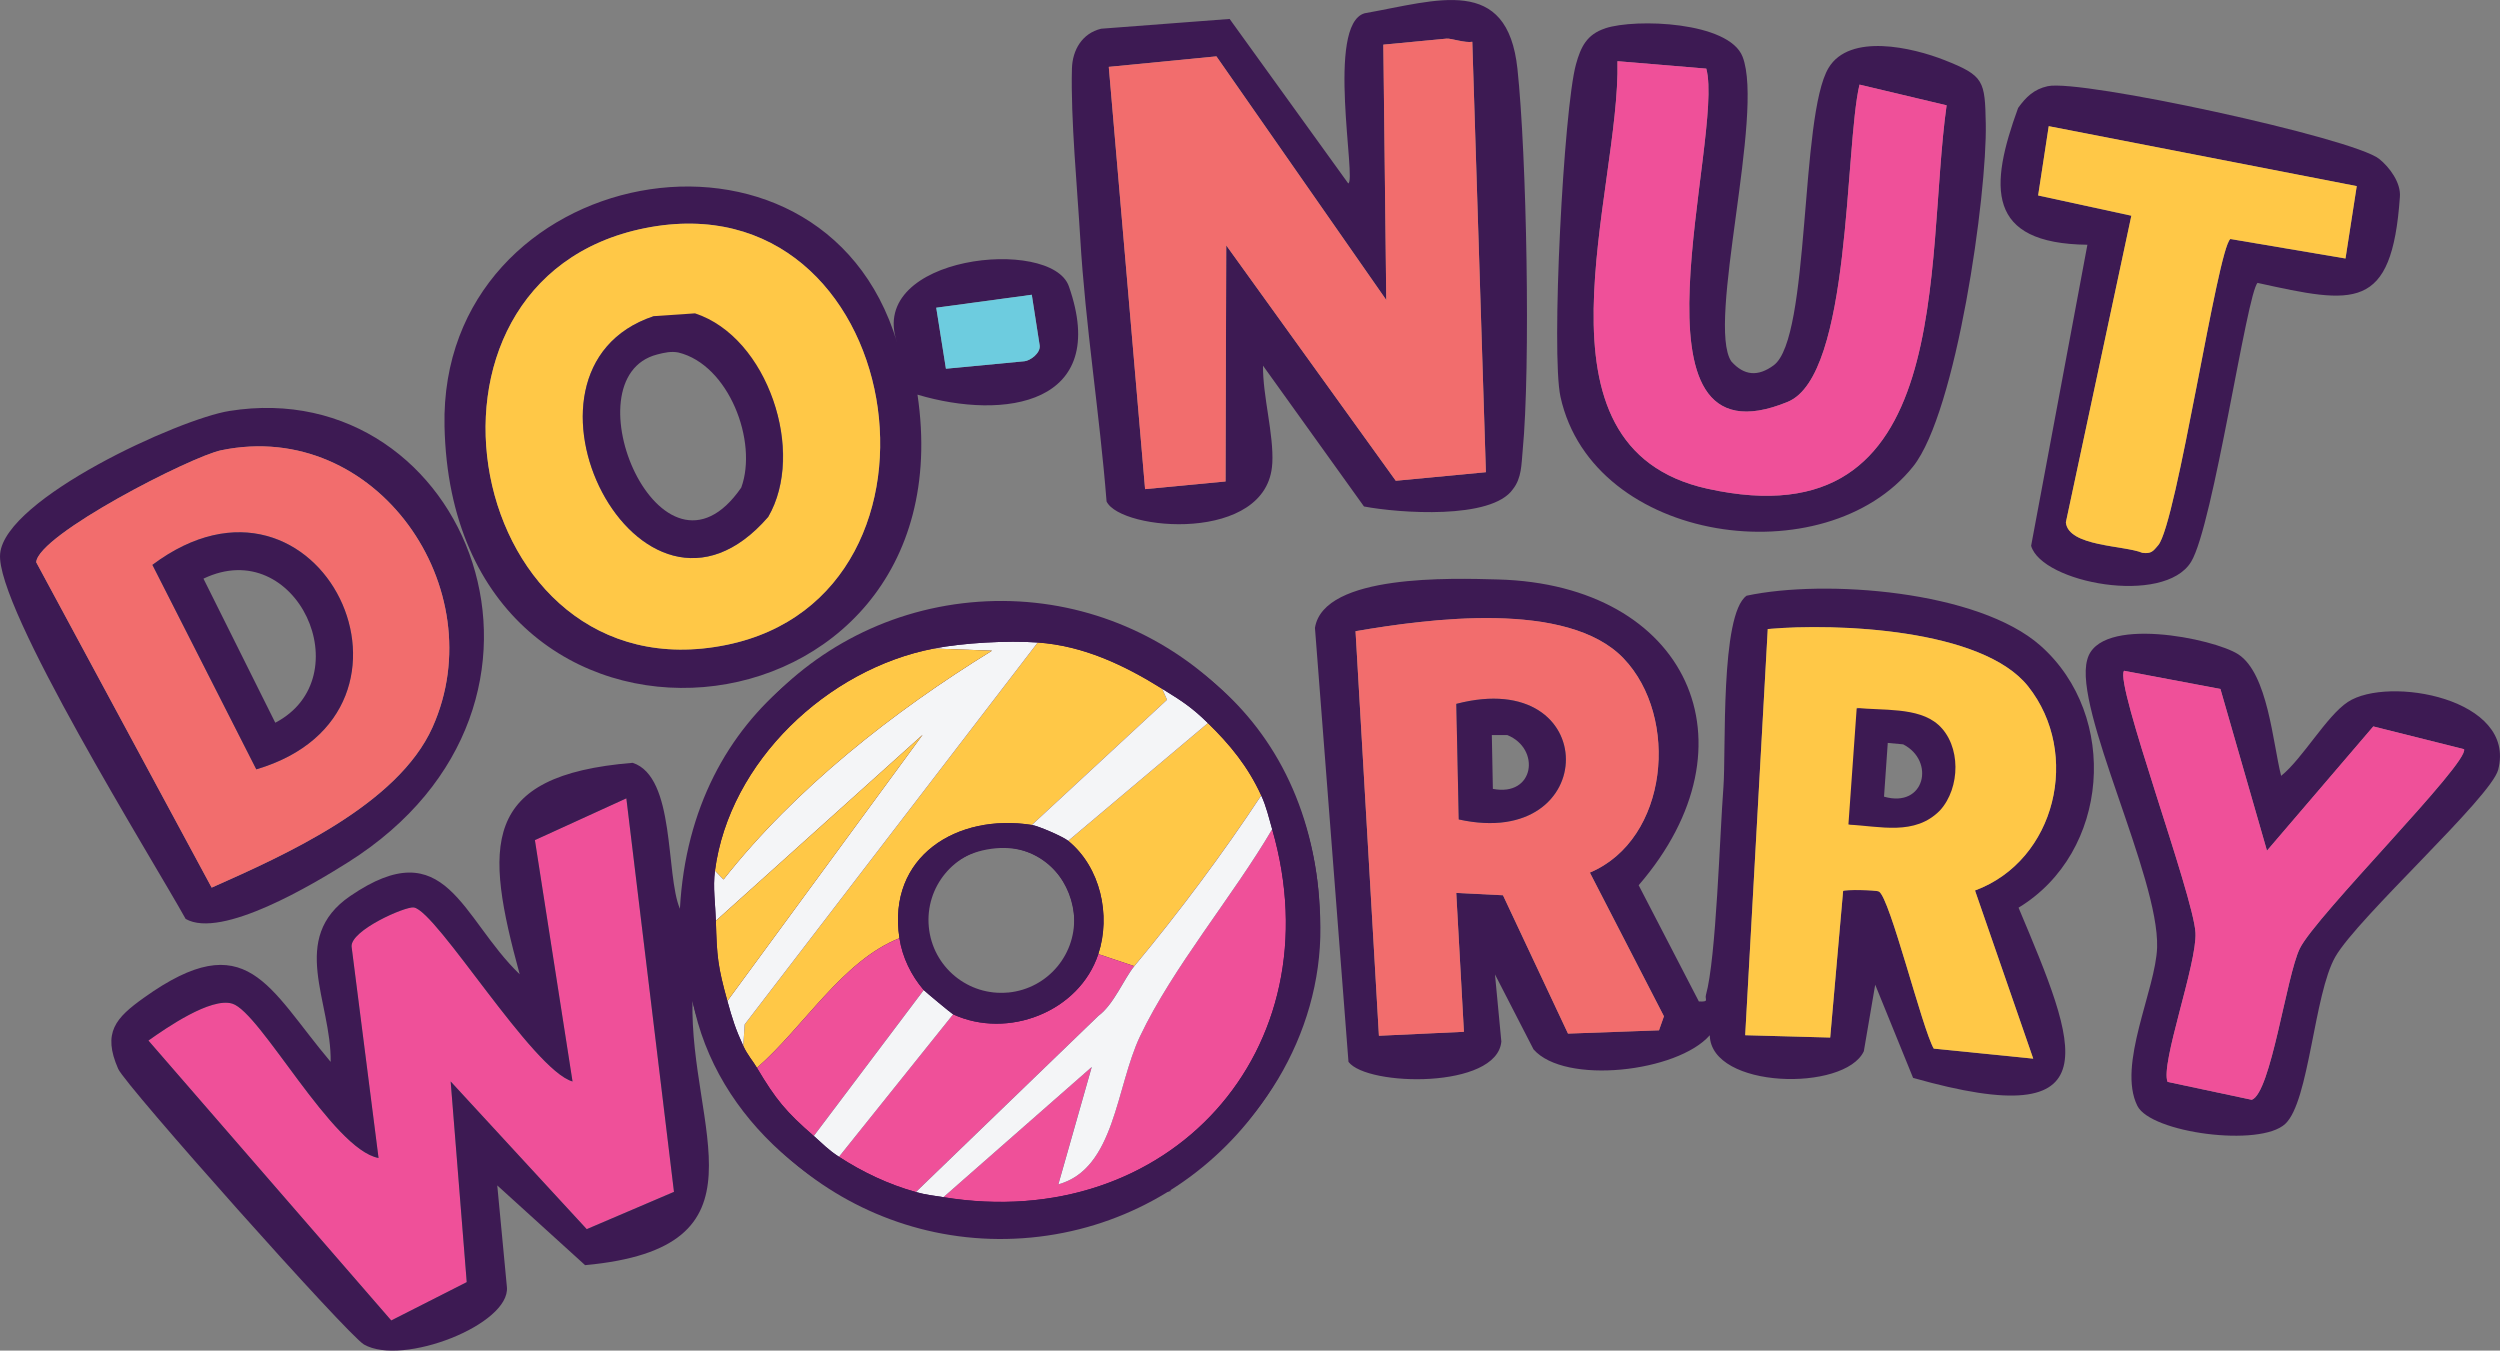 <?xml version="1.0" encoding="UTF-8"?>
<svg id="Layer_1" xmlns="http://www.w3.org/2000/svg" version="1.1" viewBox="0 0 580.58 313.66">
  <rect x="0" y="0" width="580.58" height="313.66" fill="#808080" stroke="none"/>
  <!-- Generator: Adobe Illustrator 30.0.0, SVG Export Plug-In . SVG Version: 2.1.1 Build 123)  -->
  <defs>
    <style>
      .st0 {
        fill: #f4f5f7;
      }

      .st1 {
        fill: #3d1a53;
      }

      .st2 {
        fill: #f26d6d;
      }

      .st3 {
        fill: #ffc847;
      }

      .st4 {
        fill: #ef5099;
      }

      .st5 {
        fill: #6dccdf;
      }
    </style>
  </defs>
  <path class="st1" d="M430.83,164.6c34.61-5.81,30.56,37.02-1.81,26.78l1.81-26.78ZM437.53,185.01c9.51,2.74,11.95-8.32,4.44-12.15l-3.57-.33-.87,12.48Z"/>
  <path class="st1" d="M225.41,139.9c-40.73,3.87-70.61,40.03-66.74,80.76,3.87,40.73,40.03,70.61,80.76,66.74,40.72-3.87,70.6-40.03,66.73-80.76-3.87-40.73-40.03-70.61-80.75-66.74ZM234.14,230.49c-9.31.89-17.56-5.93-18.44-15.23-.89-9.31,5.93-17.56,15.24-18.44,9.3-.88,17.56,5.93,18.44,15.24.88,9.3-5.94,17.55-15.24,18.44Z"/>
  <path class="st4" d="M145.45,185.39l11.06,91.39-20.26,8.66-31.59-34.28,3.73,46.6-17.53,8.9-56.4-65.01c4.17-2.96,14.46-10.08,19.46-8.58,6.58,1.98,23.26,33.87,33.98,35.85l-6.26-49.08c-.29-3.78,12.55-9.43,14.47-9.1,5.4.95,27.58,37.76,36.84,40.41l-8.74-56.06,21.24-9.7Z"/>
  <g>
    <path class="st1" d="M295.46,107.63c-.99,18.62-35.16,15.71-38.48,8.83-1.6-20.32-4.92-40.87-6.12-61.26-.63-10.81-2.25-27.8-1.92-39.3.12-4.29,2.37-8.17,6.78-9.23l29.84-2.27,27.54,38.19c2-.39-5.26-36.94,3.82-39.51,16.96-2.99,33.13-9,35.48,12.91,2.13,19.91,3.09,69.14,1.2,88.8-.29,3.06-.21,6.22-2.25,8.81-4.95,7.14-26.48,5.56-34.59,4.02l-23.45-32.7c-.08,7.09,2.52,15.86,2.16,22.71ZM265.92,113.59l18.7-1.78.16-54.82,39.37,54.66,20.93-1.99-3.16-99.96c-1.63.33-4.95-.82-5.96-.73l-14.7,1.4.68,59.29-39.44-56.57-25,2.44,8.43,98.06Z"/>
    <path class="st2" d="M265.92,113.59l-8.43-98.06,25-2.44,39.44,56.57-.68-59.29,14.7-1.4c1.01-.1,4.33,1.06,5.96.73l3.16,99.96-20.93,1.99-39.37-54.66-.16,54.82-18.7,1.78Z"/>
  </g>
  <g>
    <path class="st1" d="M372.8,6.57c7.04-2.32,28.75-1.56,31.89,6.62,5.09,13.23-8.43,62.07-2.63,70.73,2.97,3.35,6.21,3.59,9.84.92,8.59-6.32,6.02-57.87,12.75-69.07,4.9-8.16,19.52-4.74,26.98-1.79,9.15,3.62,9.33,4.77,9.53,14.73.33,16.47-6.82,67.03-16.87,79.62-20.32,25.44-74.34,18.08-81.89-16.15-2.23-10.1.75-67.02,3.6-77.27,1.12-4.02,2.48-6.91,6.8-8.33ZM396.26,15.94l-20.64-1.73c.73,30.52-22.42,89.68,20.87,99.28,58.01,12.85,50.4-52.36,55.57-89.03l-20.23-4.81c-3.45,14.48-1.87,67.56-16.64,73.66-39.82,16.46-14.65-61.48-18.94-77.37Z"/>
    <path class="st4" d="M396.26,15.94c4.29,15.89-20.88,93.83,18.94,77.37,14.77-6.1,13.19-59.18,16.64-73.66l20.23,4.81c-5.17,36.66,2.44,101.88-55.57,89.03-43.29-9.59-20.15-68.75-20.87-99.28l20.64,1.73Z"/>
  </g>
  <g>
    <path class="st1" d="M524.29,65.68c-2.47,2.23-10.3,56.4-15.45,64.8-6.28,10.25-34.66,4.88-37.15-3.72l13.07-69.92c-23.62-.28-22.76-13.49-16.09-31.77,1.83-2.54,3.66-4.34,6.86-5.05,7.67-1.7,70.86,12,76.99,16.88,2.37,1.89,5.1,5.53,4.81,8.85-1.87,26.7-10.59,24.89-33.05,19.95ZM517.96,55.51l26.74,4.53,2.61-16.81-71.53-13.92-2.46,16.09,21.65,4.7-15.21,71.22c.57,5.64,13.57,5.31,17.77,7.07,2.08.27,2.5-.39,3.67-1.76,4.3-5.02,13.8-68.98,16.76-71.11Z"/>
    <path class="st3" d="M517.96,55.51c-2.97,2.13-12.46,66.1-16.76,71.11-1.17,1.37-1.59,2.03-3.67,1.76-4.2-1.76-17.2-1.44-17.77-7.07l15.21-71.22-21.65-4.7,2.46-16.09,71.53,13.92-2.61,16.81-26.74-4.53Z"/>
  </g>
  <g>
    <path class="st1" d="M529.76,180.17c4.95-3.96,10.53-13.89,15.48-17.15,9.33-6.15,39.22-.83,34.92,15.73-1.68,6.45-32.56,34.28-37.82,43.44-4.97,8.67-6.05,33.61-11.63,38.81-5.87,5.48-31.21,2.09-34.34-4.18-4.75-9.49,4.29-27.02,4.58-36.83.49-16.43-19.47-55.34-16.23-66.76,2.64-10.48,29.46-4.95,35.09-1.27,6.88,4.5,8.01,20.62,9.94,28.21ZM493.28,155.78c-2.25,2.87,16.14,52.16,16.59,60.85.37,7.17-8.22,30.53-6.48,34.62l19.55,4.16c4.45-1.61,8.02-28.72,11.15-35.13,3.7-7.59,39.32-43.08,38.15-46.29l-21.08-5.29-24.69,28.85-10.81-37.55-22.37-4.22Z"/>
    <path class="st4" d="M493.28,155.78l22.37,4.22,10.81,37.55,24.69-28.85,21.08,5.29c1.17,3.21-34.45,38.7-38.15,46.29-3.12,6.41-6.69,33.51-11.15,35.13l-19.55-4.16c-1.73-4.09,6.85-27.45,6.48-34.62-.45-8.68-18.84-57.97-16.59-60.85Z"/>
  </g>
  <g>
    <path class="st1" d="M305.38,145.78c2.06-12.55,31.93-11.49,42.5-11.21,43.93,1.18,61.05,38.11,32.67,71.01l13.98,26.99c2.51.12,1.34-.41,1.64-1.49,2.39-8.55,3.21-37.19,4.06-48.21.65-8.37-.79-40.17,5.39-44.53,18.14-3.88,53.77-1.21,68.25,11.61,18.39,16.28,16.04,48.03-5.1,60.84,13.55,32.25,22.52,52.84-24.49,39.53l-8.8-21.64-2.64,15.45c-4.42,9.44-35.49,8.8-35.78-3.71-7.49,8.57-33.68,11.58-40.93,3.27l-8.95-17.4,1.48,15.59c-1.02,11.04-31.16,10.46-35.5,4.72l-7.79-100.82ZM369.21,202.64c18.31-7.73,20.81-36.18,7.84-49.74s-45.47-9.2-62.25-6.32l5.43,93.95,19.74-.92-1.78-32.25,10.85.54,15.1,32.13,21.13-.76,1.15-3.26-17.21-33.38ZM458.66,206.8c18.83-6.99,24.68-31.83,12.34-47.4-10.63-13.41-44.57-14.74-60.47-13.32l-5.24,94.33,19.74.54,3-34.04c.29-.35,7.56-.26,8.31.13,2.53,1.3,10.06,31.9,12.74,36.48l23.1,2.33-13.52-39.05Z"/>
    <path class="st3" d="M458.66,206.8l13.52,39.05-23.1-2.33c-2.68-4.59-10.21-35.18-12.74-36.48-.75-.38-8.02-.47-8.31-.13l-3,34.04-19.74-.54,5.24-94.33c15.9-1.42,49.85-.08,60.47,13.32,12.34,15.57,6.5,40.42-12.34,47.4ZM450.11,168.29c-4.65-4.17-13.21-3.22-18.92-3.91l-1.93,27.13c7.29.33,15.43,2.68,21.29-3.33,4.71-5.21,4.95-15.06-.44-19.9Z"/>
  </g>
  <g>
    <path class="st2" d="M369.21,202.64l17.21,33.38-1.15,3.26-21.13.76-15.1-32.13-10.85-.54,1.78,32.25-19.74.92-5.43-93.95c16.78-2.88,49.21-7.33,62.25,6.32s10.47,42-7.84,49.74ZM338.2,163.46l.57,26.84c33.15,7.34,33.39-35.68-.57-26.84Z"/>
    <path class="st1" d="M338.2,163.46c33.96-8.85,33.72,34.18.57,26.84l-.57-26.84ZM346.68,183.2c9.71,1.89,11.17-9.34,3.35-12.5h-3.58s.24,12.5.24,12.5Z"/>
  </g>
  <g>
    <path class="st1" d="M208.32,79.51c-7.02-20.22,35.85-24.59,39.9-13.03,9.65,27.51-14.96,31.2-35.15,25.17,12.32,83.23-107.95,95.4-109.84,7.33-1.31-61.13,87.51-78.09,105.09-19.46ZM149.86,52.97c-60.38,12-42,109.18,18.82,96.8,57.28-11.65,41.81-108.86-18.82-96.8ZM219.67,85.63l18.26-1.74c1.29-.12,3.77-1.87,3.52-3.69l-1.83-11.75-22.19,3.01,2.25,14.17Z"/>
    <path class="st3" d="M149.86,52.97c60.63-12.05,76.1,85.15,18.82,96.8-60.83,12.38-79.2-84.8-18.82-96.8ZM151.81,73.43c-37.56,12.52-3.22,81.02,26.59,46.61,8.73-15,.25-40.6-16.73-46.15l-9.85-.46Z"/>
    <path class="st5" d="M219.67,85.63l-2.25-14.17,22.19-3.01,1.83,11.75c.26,1.82-2.22,3.57-3.52,3.69l-18.26,1.74Z"/>
    <path class="st1" d="M151.81,73.43l9.6-.66c16.98,5.56,25.72,32.28,16.99,47.27-29.8,34.4-64.14-34.09-26.59-46.61ZM152.62,82.32c-21.08,5.44,1,57.73,19.52,30.92,3.91-10.67-2.88-28.54-14.61-31.38-1.7-.33-3.27.04-4.91.46Z"/>
  </g>
  <g>
    <path class="st1" d="M53.26,95.44c55.37-8.87,86.02,67.99,27.54,104.83-7.83,4.93-29.36,17.92-37.69,13.13C35.44,199.58-1.14,140.91.03,128.59c1.21-12.85,41.54-31.28,53.23-33.15ZM51.39,104.56c-7,1.45-42.56,19.61-42.98,26.01l40.75,75.57c17.11-7.62,43.23-19.25,51.29-37.24,14.39-32.14-13.06-71.78-49.05-64.33Z"/>
    <path class="st2" d="M51.39,104.56c35.99-7.44,63.44,32.2,49.05,64.33-8.06,17.99-34.17,29.63-51.29,37.24L8.41,130.57c.42-6.39,35.98-24.56,42.98-26.01ZM35.39,131.18l24.13,47.49c45.01-13.32,14.78-76.61-24.13-47.49Z"/>
    <path class="st1" d="M35.39,131.18c38.91-29.11,69.15,34.18,24.13,47.49l-24.13-47.49ZM63.93,167.84c20.07-10.48,4.98-43.84-16.68-33.46l16.68,33.46Z"/>
  </g>
  <g>
    <path class="st3" d="M269.88,159.94l1.14,2.57-31.39,29.07c-17.35-2.74-33.64,7.27-30.75,26.29-13.28,5.29-22.15,20.55-33.09,30.11-1.01-1.7-2.19-2.95-3.18-5.09l.33-4.99,68.06-88.69c10.56.74,20.06,5.23,28.88,10.74Z"/>
    <path class="st4" d="M219.09,278.02l34.44-30.23-7.75,27.25c13.14-3.62,13.35-22.54,18.97-34.39,7.61-16.03,21.61-32.59,30.69-48.09,14.83,51.42-24.13,94.01-76.36,85.45Z"/>
    <path class="st0" d="M241,149.21l-68.06,88.69-.33,4.99c-1.82-3.95-2.54-6.28-3.69-10.43l45.35-61.82-48.02,43.2c-.11-3.89-.72-7.76-.21-11.66l1.99,2.06c16.7-21.19,39.44-39.02,62.35-53.13l-13.52-.5c6.94-1.34,17.03-1.89,24.13-1.4Z"/>
    <path class="st3" d="M280.52,167.92c5.2,5.07,9.32,10.13,12.38,16.8-8.78,13.32-19.04,27.08-29.48,39.65l-8.36-2.8c2.97-8.99.53-20.16-6.99-26.3l32.45-27.35Z"/>
    <path class="st4" d="M263.42,224.37c-2.37,2.85-4.76,8.92-8.36,11.56l-42.37,40.9c-6.35-1.77-12.32-4.6-17.86-8.19l26.51-33.08c12.68,5.86,29.3-.58,33.72-13.99l8.36,2.8Z"/>
    <path class="st0" d="M295.45,192.56c-9.08,15.5-23.08,32.07-30.69,48.09-5.62,11.84-5.83,30.77-18.97,34.39l7.75-27.25-34.44,30.23c-2.37-.39-3.94-.5-6.4-1.19l42.37-40.9c3.6-2.64,5.99-8.7,8.36-11.56,10.44-12.57,20.71-26.33,29.48-39.65,1.2,2.61,1.76,5.12,2.54,7.85Z"/>
    <path class="st3" d="M216.86,150.61l13.52.5c-22.91,14.11-45.65,31.94-62.35,53.13l-1.99-2.06c3.34-25.32,26.13-46.81,50.82-51.57Z"/>
    <path class="st4" d="M208.88,217.87c.67,4.45,2.75,8.68,5.64,12.05l-25.54,33.89c-6.48-5.63-8.8-8.44-13.19-15.82,10.94-9.56,19.8-24.82,33.09-30.11Z"/>
    <path class="st3" d="M166.25,213.84l48.02-43.2-45.35,61.82c-2.24-8.1-2.44-10.26-2.67-18.62Z"/>
    <path class="st0" d="M280.52,167.92l-32.45,27.35c-1.22-1-6.89-3.45-8.44-3.69l31.39-29.07-1.14-2.57c4.54,2.83,6.71,4.14,10.64,7.98Z"/>
    <path class="st0" d="M221.35,235.56l-26.51,33.08c-2.59-1.68-3.7-2.96-5.85-4.84l25.54-33.89c.29.34,6.43,5.46,6.83,5.64Z"/>
    <path class="st1" d="M239.63,191.58c1.55.25,7.22,2.7,8.44,3.69,7.52,6.14,9.96,17.31,6.99,26.3-4.42,13.41-21.05,19.85-33.72,13.99-.4-.19-6.54-5.31-6.83-5.64-2.89-3.36-4.96-7.6-5.64-12.05-2.88-19.02,13.4-29.04,30.75-26.29ZM229.2,197.28c-22.01,4.02-16.76,39.12,8.19,33.07,19.8-4.8,14.16-37.15-8.19-33.07Z"/>
  </g>
  <path class="st1" d="M157.89,211.03c-3.37-7.97-.96-30.61-10.96-33.88-35.5,2.9-34.38,19.24-26.24,49.11-13.6-13.07-17.02-33.46-39.36-18.17-14.4,9.86-4.31,24.54-4.54,38.51-14.56-17.25-19.37-32.05-43.36-14.9-6.56,4.69-9.7,8.06-5.98,16.53,1.73,3.92,53.36,61.89,57.08,64.01,9.02,5.14,34.01-4.67,33.19-13.35l-2.24-23.6,20.4,18.52c43.98-4.06,24.23-31.49,24.94-61.47,5.48,28.14,30.37,47.85,57.25,53.86l53.92-9.61-1.4-.76c21.67-11.57,36.27-35.68,36.05-60.48-.86-97.98-143.56-97.97-148.74-4.32ZM136.25,285.44l-31.59-34.29,3.73,46.6-17.53,8.9-56.39-65c4.18-2.96,14.46-10.08,19.46-8.58,6.58,1.98,23.25,33.87,33.98,35.85l-6.26-49.08c-.3-3.78,12.55-9.43,14.47-9.1,5.39.95,27.58,37.77,36.84,40.41l-8.74-56.05,21.24-9.7,11.06,91.39-20.26,8.66ZM219.09,278.02c-2.37-.39-3.95-.51-6.4-1.19-6.35-1.77-12.32-4.6-17.86-8.19-2.59-1.68-3.7-2.96-5.85-4.84-6.48-5.63-8.79-8.44-13.19-15.82-1.02-1.7-2.19-2.95-3.18-5.09-1.81-3.95-2.54-6.28-3.69-10.43-2.23-8.09-2.44-10.27-2.67-18.62-.11-3.88-.73-7.76-.21-11.66,3.34-25.32,26.12-46.81,50.82-51.57,6.95-1.33,17.03-1.89,24.13-1.4,10.56.74,20.06,5.23,28.88,10.74,4.54,2.83,6.71,4.14,10.64,7.98,5.2,5.07,9.32,10.12,12.38,16.8,1.2,2.61,1.75,5.12,2.54,7.85,14.83,51.42-24.13,94.01-76.36,85.45Z"/>
</svg>